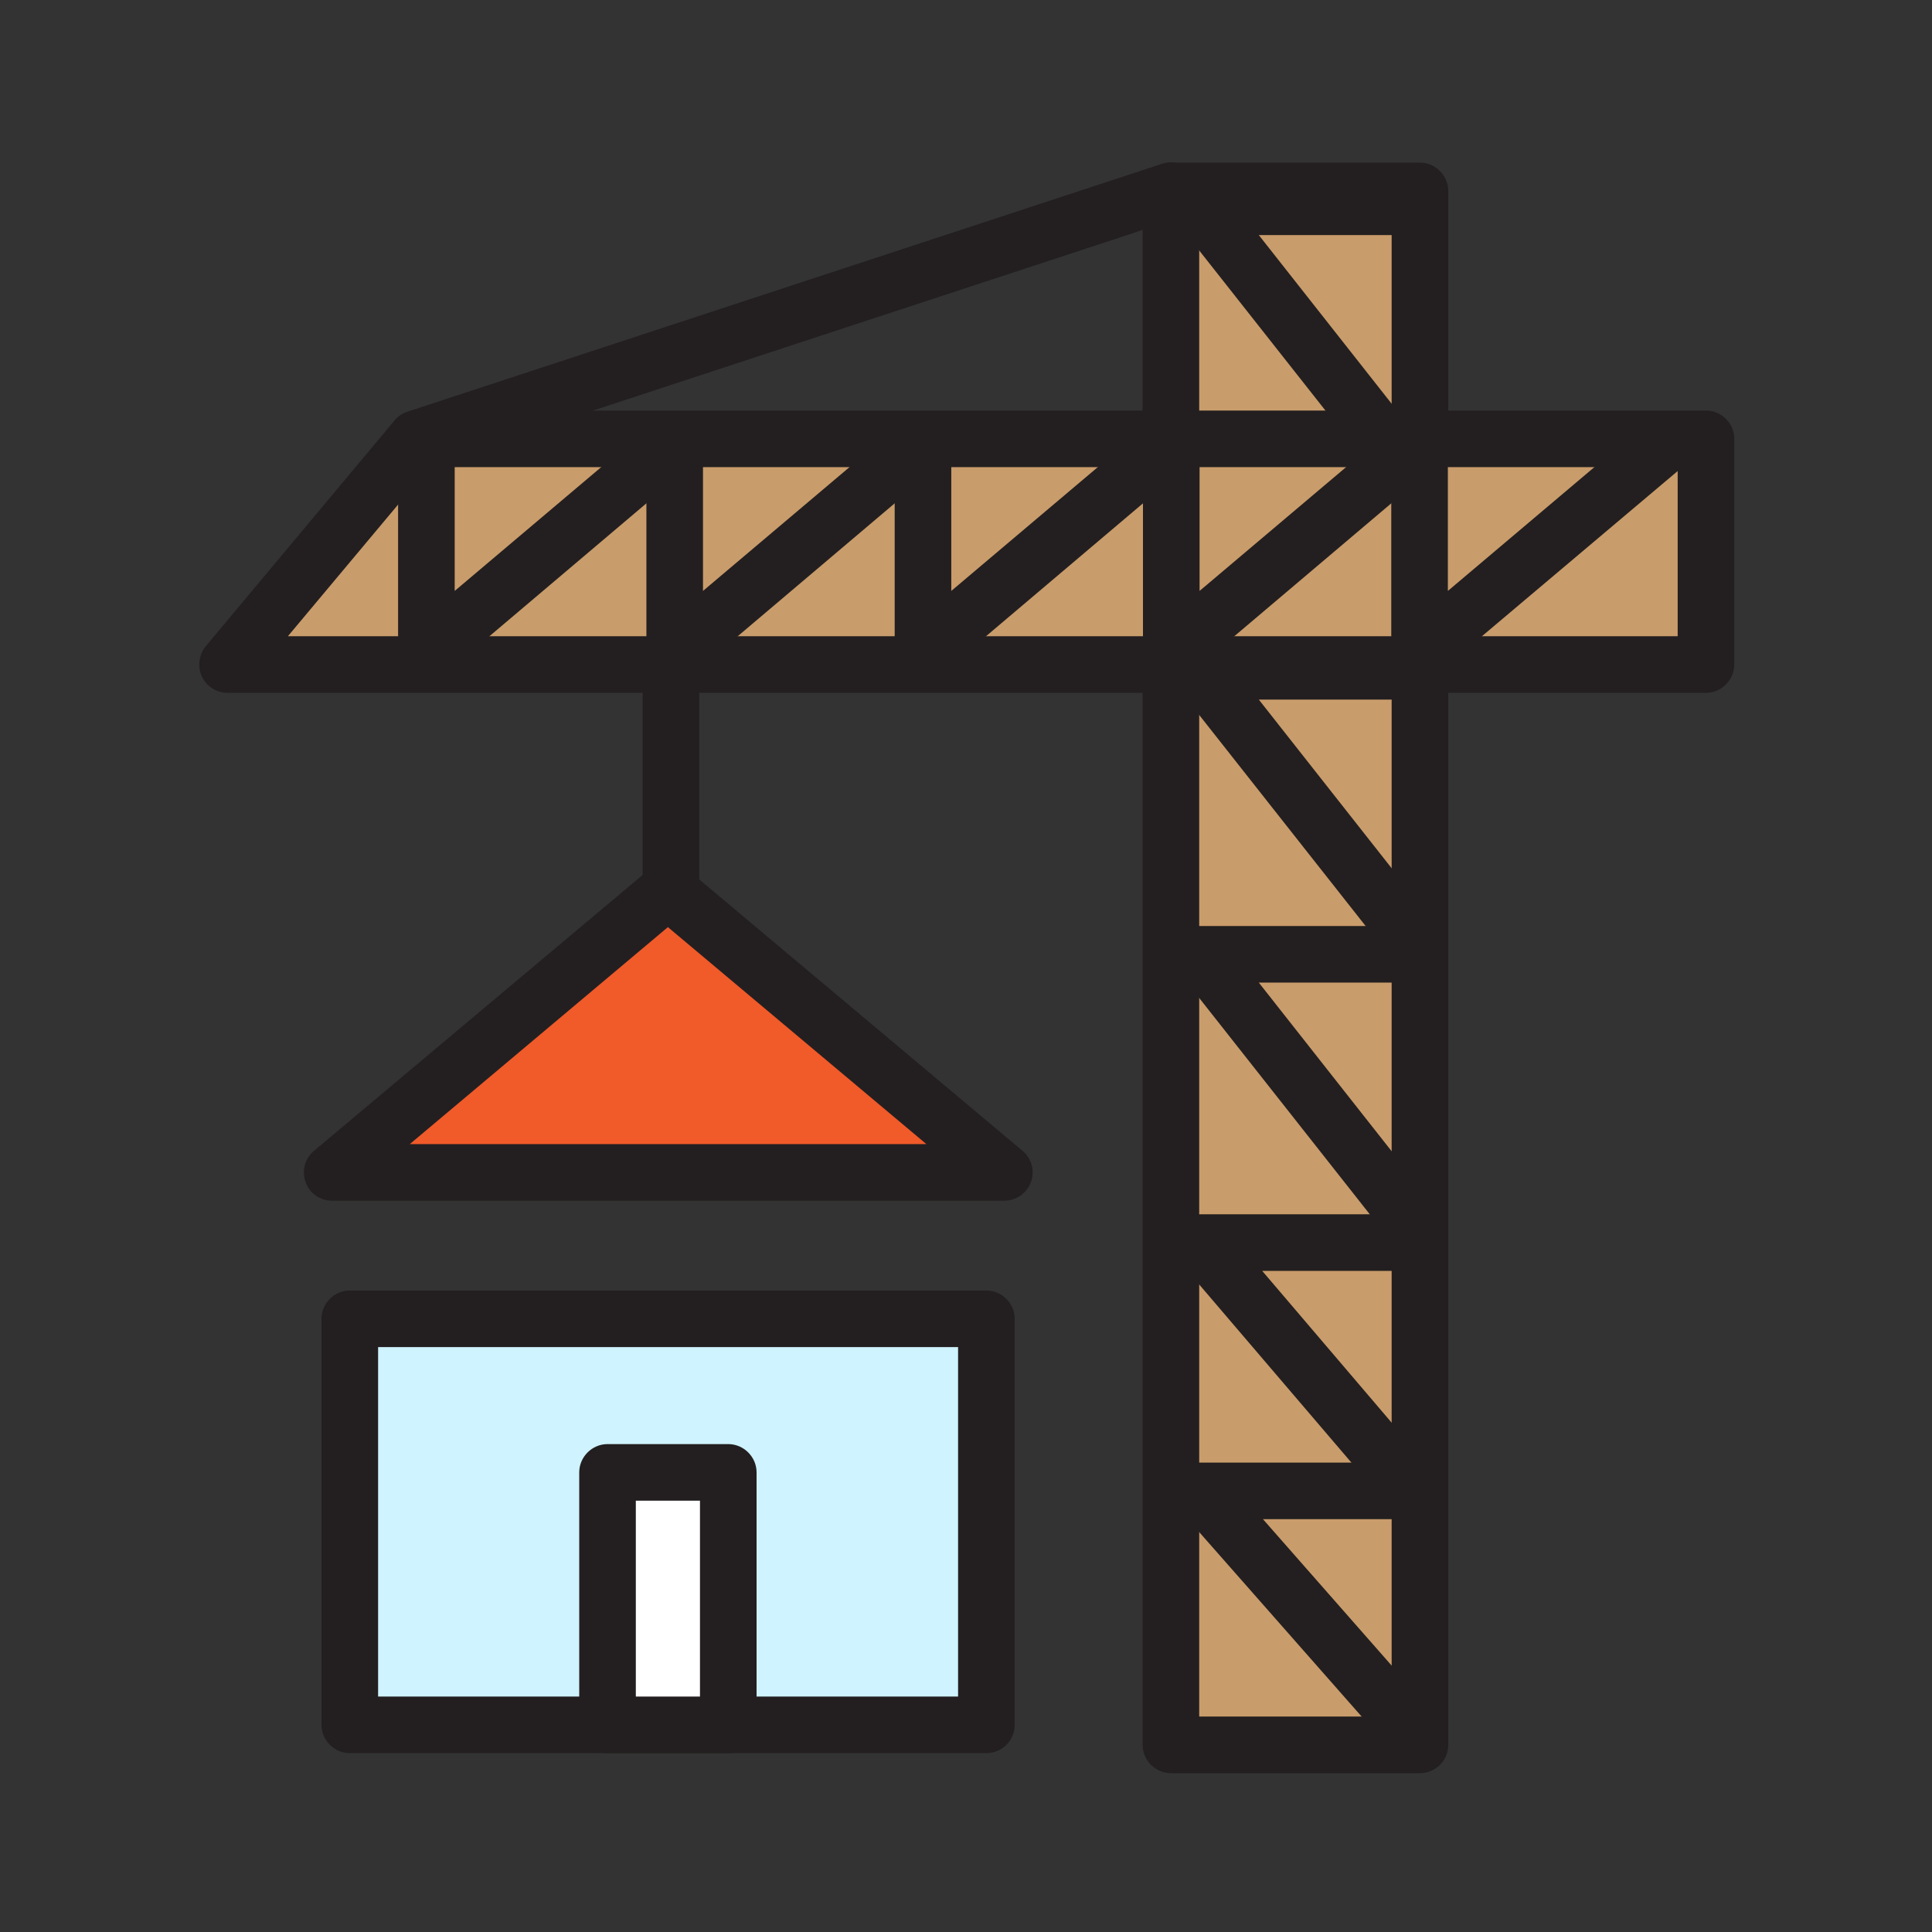 <?xml version="1.0" encoding="utf-8"?>
<!-- Generator: Adobe Illustrator 24.0.1, SVG Export Plug-In . SVG Version: 6.00 Build 0)  -->
<svg version="1.0" id="Layer_1" xmlns="http://www.w3.org/2000/svg" xmlns:xlink="http://www.w3.org/1999/xlink" x="0px" y="0px"
	 viewBox="0 0 512 512" style="enable-background:new 0 0 512 512;" xml:space="preserve">
<rect x="0" y="0" width="512" height="512" fill="#333333" stroke="none"/>
<g>
	<rect x="310.3" y="50.6" style="fill:#C99C6B;" width="66" height="411.8"/>
	<path style="fill:#231F20;" d="M376.3,469.9h-66c-4.1,0-7.5-3.4-7.5-7.5V50.6c0-4.1,3.4-7.5,7.5-7.5h66c4.1,0,7.5,3.4,7.5,7.5
		v411.8C383.8,466.6,380.4,469.9,376.3,469.9z M317.8,454.9h51V58.1h-51V454.9z"/>
</g>
<g>
	<polygon style="fill:#C99C6B;" points="452.1,116.3 452.1,176.1 60.3,176.1 110.3,116.3 	"/>
	<path style="fill:#231F20;" d="M452.1,183.6H60.3c-2.9,0-5.6-1.7-6.8-4.3c-1.2-2.6-0.8-5.8,1-8l50-59.8c1.4-1.7,3.5-2.7,5.8-2.7
		h341.8c4.1,0,7.5,3.4,7.5,7.5v59.8C459.6,180.2,456.2,183.6,452.1,183.6z M76.3,168.6h368.3v-44.8H113.8L76.3,168.6z"/>
</g>
<g>
	<path style="fill:#231F20;" d="M113,180.3c-1.1,0-2.1-0.2-3.2-0.7c-2.6-1.2-4.3-3.9-4.3-6.8v-54.1c0-4.1,3.4-7.5,7.5-7.5
		s7.5,3.4,7.5,7.5v37.9l52.9-44.7c3.2-2.7,7.9-2.3,10.6,0.9c2.7,3.2,2.3,7.9-0.9,10.6l-65.2,55.2C116.5,179.7,114.8,180.3,113,180.3
		z"/>
</g>
<g>
	<path style="fill:#231F20;" d="M178.8,180.3c-1.1,0-2.1-0.2-3.2-0.7c-2.6-1.2-4.3-3.9-4.3-6.8v-54.1c0-4.1,3.4-7.5,7.5-7.5
		s7.5,3.4,7.5,7.5v37.9l52.9-44.7c3.2-2.7,7.9-2.3,10.6,0.9c2.7,3.2,2.3,7.9-0.9,10.6l-65.2,55.2
		C182.3,179.7,180.5,180.3,178.8,180.3z"/>
</g>
<g>
	<path style="fill:#231F20;" d="M244.6,180.3c-1.1,0-2.1-0.2-3.2-0.7c-2.6-1.2-4.3-3.9-4.3-6.8v-54.1c0-4.1,3.4-7.5,7.5-7.5
		s7.5,3.4,7.5,7.5v37.9l52.9-44.7c3.2-2.7,7.9-2.3,10.6,0.9c2.7,3.2,2.3,7.9-0.9,10.6l-65.2,55.2
		C248.1,179.7,246.3,180.3,244.6,180.3z"/>
</g>
<g>
	<path style="fill:#231F20;" d="M310.4,180.3c-1.1,0-2.1-0.2-3.2-0.7c-2.6-1.2-4.3-3.9-4.3-6.8v-54.1c0-4.1,3.4-7.5,7.5-7.5
		s7.5,3.4,7.5,7.5v37.9l52.9-44.7c3.2-2.7,7.9-2.3,10.6,0.9c2.7,3.2,2.3,7.9-0.9,10.6l-65.2,55.2
		C313.9,179.7,312.1,180.3,310.4,180.3z"/>
</g>
<g>
	<path style="fill:#231F20;" d="M376.2,180.3c-1.1,0-2.1-0.2-3.2-0.7c-2.6-1.2-4.3-3.9-4.3-6.8v-54.1c0-4.1,3.4-7.5,7.5-7.5
		s7.5,3.4,7.5,7.5v37.9l52.9-44.7c3.2-2.7,7.9-2.3,10.6,0.9c2.7,3.2,2.3,7.9-0.9,10.6L381,178.5
		C379.6,179.7,377.9,180.3,376.2,180.3z"/>
</g>
<g>
	<path style="fill:#231F20;" d="M373.4,330.4c-2.2,0-4.4-1-5.9-2.9l-55.2-70c-1.8-2.3-2.1-5.3-0.9-7.9s3.9-4.2,6.7-4.2h54.1
		c4.1,0,7.5,3.4,7.5,7.5s-3.4,7.5-7.5,7.5h-38.6l45.6,57.9c2.6,3.3,2,8-1.2,10.5C376.6,329.8,375,330.4,373.4,330.4z"/>
</g>
<g>
	<path style="fill:#231F20;" d="M373.4,255.4c-2.2,0-4.4-1-5.9-2.9l-55.2-70c-1.8-2.3-2.1-5.3-0.9-7.9s3.9-4.2,6.7-4.2h54.1
		c4.1,0,7.5,3.4,7.5,7.5s-3.4,7.5-7.5,7.5h-38.6l45.6,57.9c2.6,3.3,2,8-1.2,10.5C376.6,254.9,375,255.4,373.4,255.4z"/>
</g>
<g>
	<path style="fill:#231F20;" d="M373.4,132.3c-2.2,0-4.4-1-5.9-2.9l-55.2-70c-1.8-2.3-2.1-5.3-0.9-7.9s3.9-4.2,6.7-4.2h54.1
		c4.1,0,7.5,3.4,7.5,7.5s-3.4,7.5-7.5,7.5h-38.6l45.6,57.9c2.6,3.3,2,8-1.2,10.5C376.6,131.8,375,132.3,373.4,132.3z"/>
</g>
<g>
	<path style="fill:#231F20;" d="M373.4,401.4c-2.1,0-4.2-0.9-5.7-2.6l-55.2-64.6c-1.9-2.2-2.3-5.4-1.1-8c1.2-2.7,3.9-4.4,6.8-4.4
		h54.1c4.1,0,7.5,3.4,7.5,7.5s-3.4,7.5-7.5,7.5h-37.8l44.6,52.3c2.7,3.1,2.3,7.9-0.8,10.6C376.8,400.8,375.1,401.4,373.4,401.4z"/>
</g>
<g>
	<path style="fill:#231F20;" d="M373.4,465.4c-2.1,0-4.2-0.9-5.6-2.6L312.5,400c-1.9-2.2-2.4-5.4-1.2-8c1.2-2.7,3.9-4.4,6.8-4.4
		h54.1c4.1,0,7.5,3.4,7.5,7.5s-3.4,7.5-7.5,7.5h-37.5L379,453c2.7,3.1,2.4,7.9-0.7,10.6C376.9,464.8,375.1,465.4,373.4,465.4z"/>
</g>
<g>
	<rect x="92.7" y="349.5" style="fill:#CFF3FF;" width="168.7" height="107.6"/>
	<path style="fill:#231F20;" d="M261.4,464.6H92.7c-4.1,0-7.5-3.4-7.5-7.5V349.5c0-4.1,3.4-7.5,7.5-7.5h168.7c4.1,0,7.5,3.4,7.5,7.5
		v107.6C268.9,461.3,265.5,464.6,261.4,464.6z M100.2,449.6h153.7V357H100.2V449.6z"/>
</g>
<g>
	<polygon style="fill:#F15A29;" points="177,235.9 88,310.7 266.1,310.7 	"/>
	<path style="fill:#231F20;" d="M266.1,318.2H88c-3.2,0-6-2-7-4.9c-1.1-3-0.2-6.3,2.2-8.3l89.1-74.8c2.8-2.3,6.9-2.3,9.6,0
		l89.1,74.8c2.4,2,3.3,5.3,2.2,8.3C272.1,316.2,269.3,318.2,266.1,318.2z M108.6,303.2h136.9L177,245.7L108.6,303.2z"/>
</g>
<g>
	<path style="fill:#231F20;" d="M177.8,243.4c-4.1,0-7.5-3.4-7.5-7.5v-60.2c0-4.1,3.4-7.5,7.5-7.5s7.5,3.4,7.5,7.5v60.2
		C185.3,240.1,181.9,243.4,177.8,243.4z"/>
</g>
<g>
	<rect x="161" y="390.2" style="fill:#FFFFFF;" width="32" height="66.9"/>
	<path style="fill:#231F20;" d="M193,464.6h-32c-4.1,0-7.5-3.4-7.5-7.5v-66.9c0-4.1,3.4-7.5,7.5-7.5h32c4.1,0,7.5,3.4,7.5,7.5v66.9
		C200.5,461.2,197.2,464.6,193,464.6z M168.5,449.6h17v-51.9h-17V449.6z"/>
</g>
<g>
	<path style="fill:#231F20;" d="M110.3,123.8c-3.2,0-6.1-2-7.1-5.2c-1.3-3.9,0.9-8.2,4.8-9.5l200-65.7c3.9-1.3,8.2,0.9,9.5,4.8
		c1.3,3.9-0.9,8.2-4.8,9.5l-200,65.7C111.8,123.7,111,123.8,110.3,123.8z"/>
</g>
</svg>
